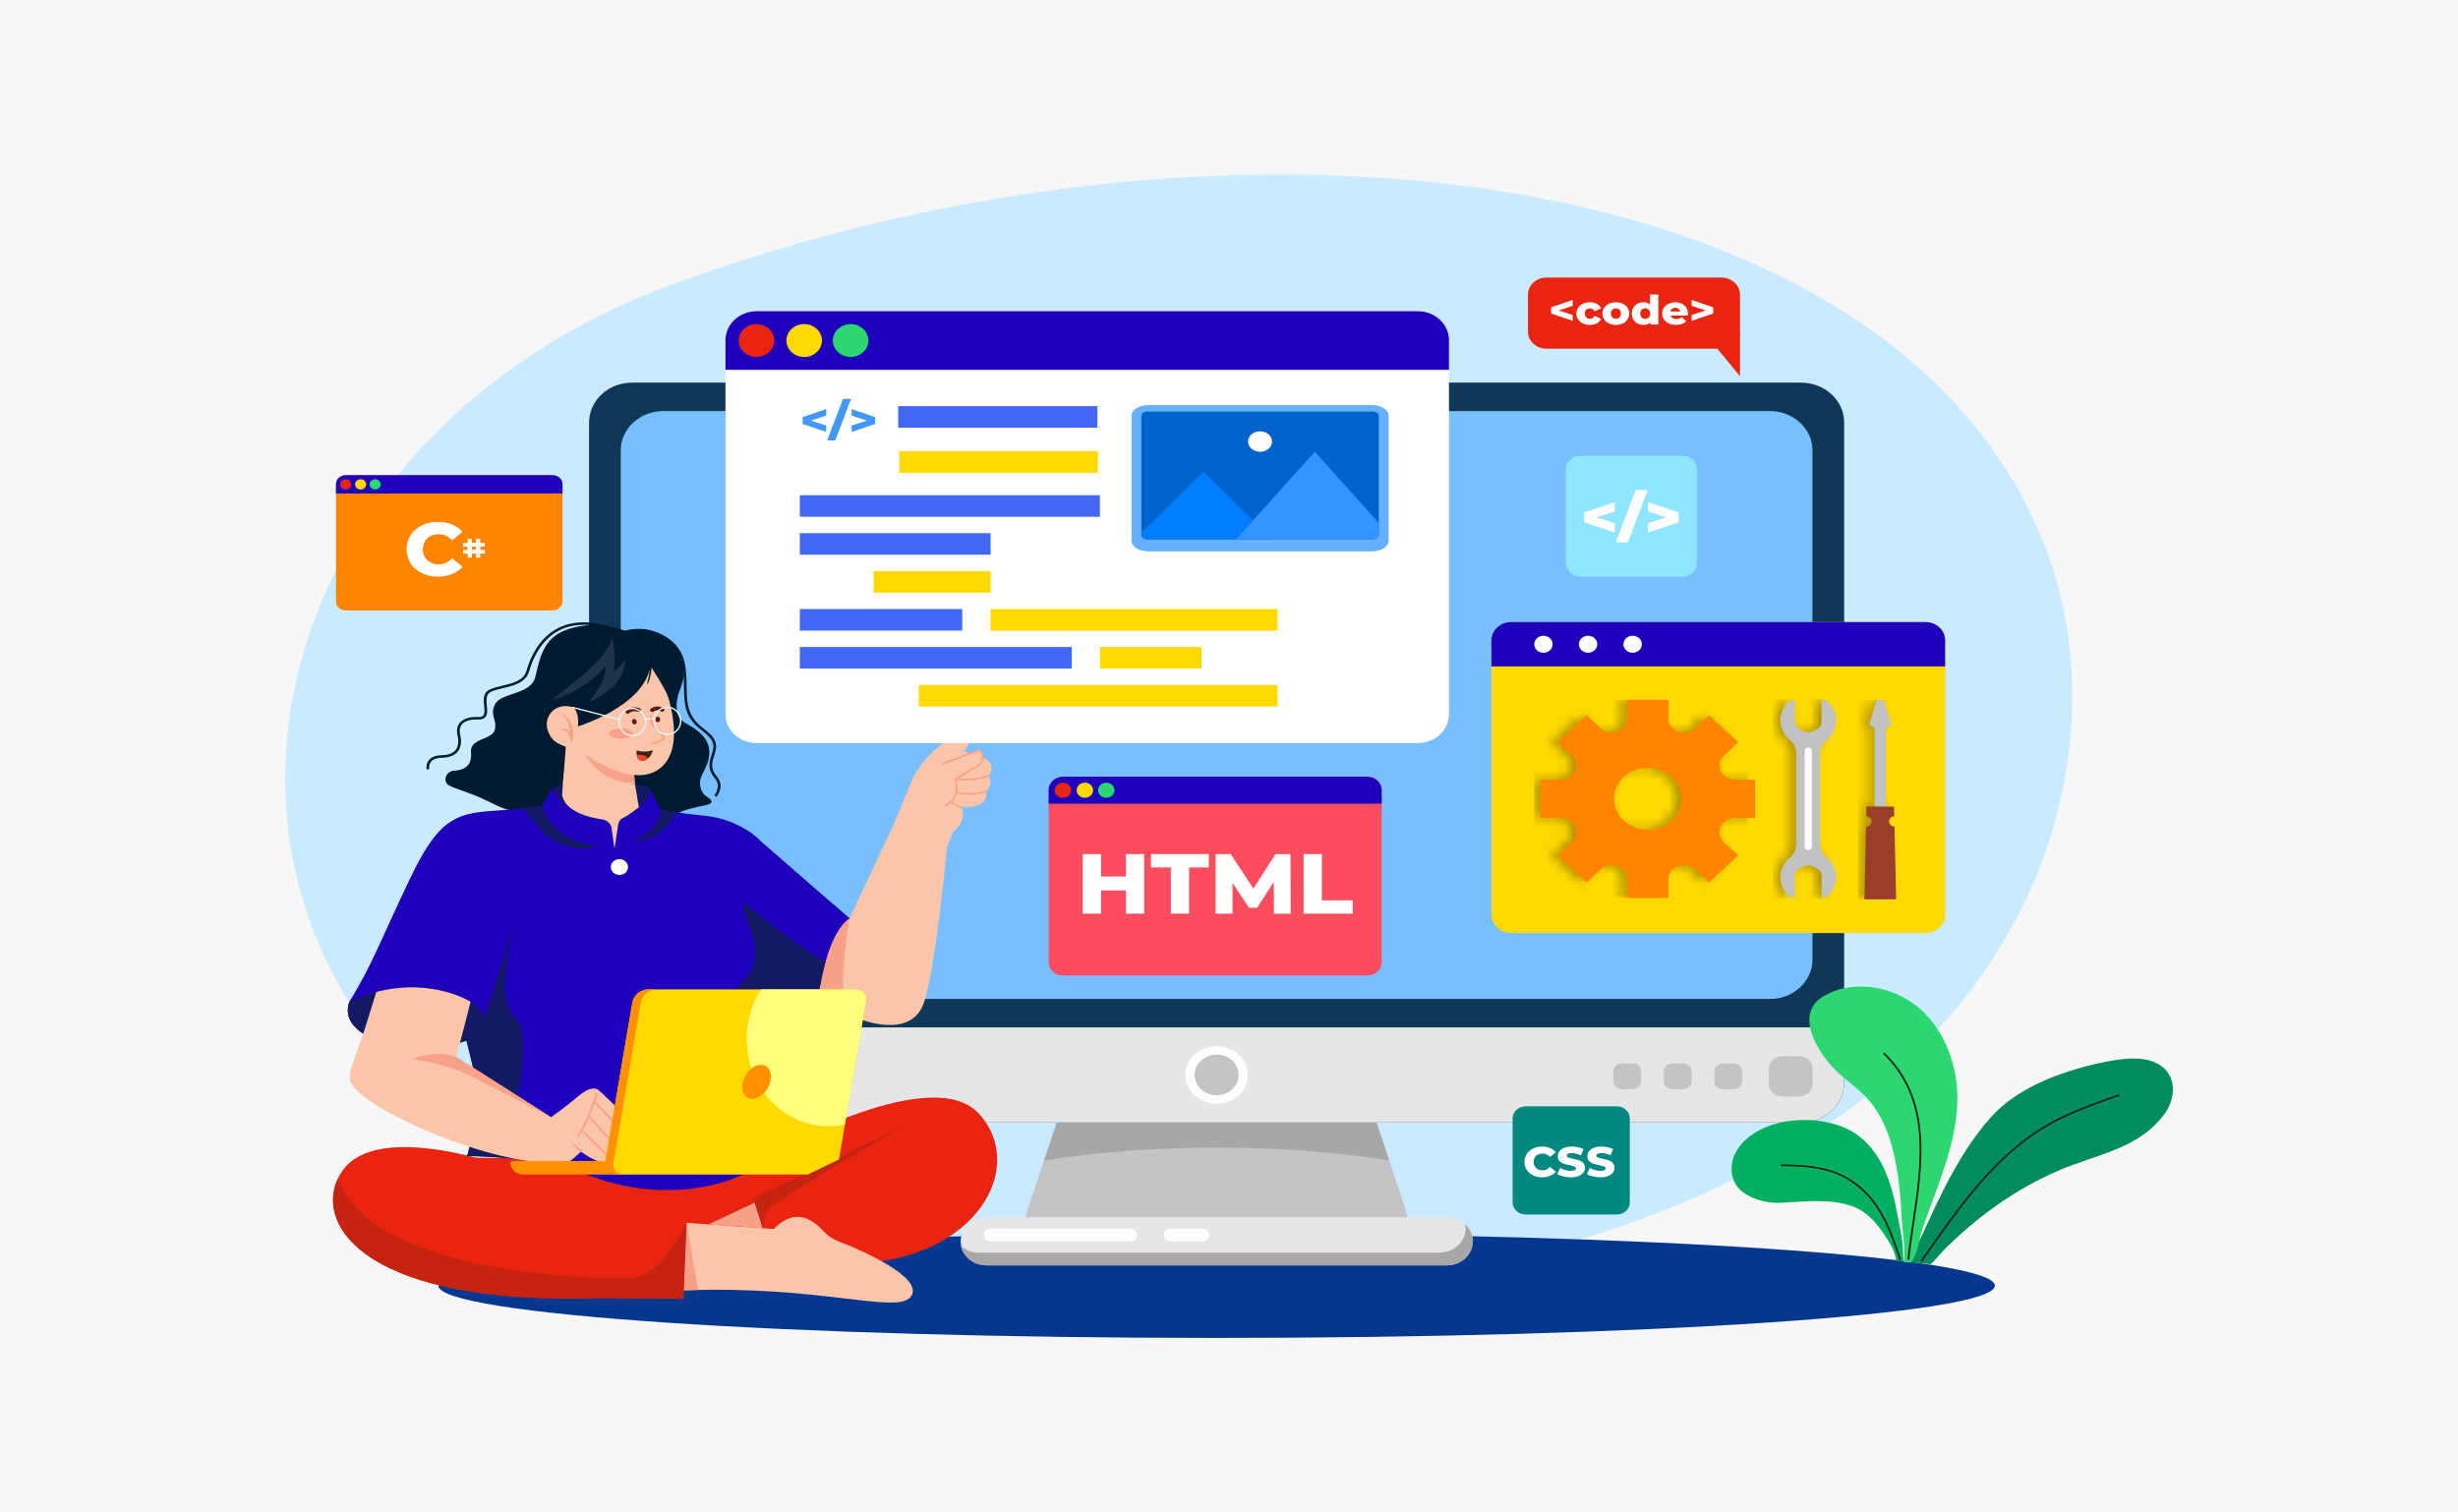 <svg width="260" height="160" viewBox="0 0 260 160" fill="none" xmlns="http://www.w3.org/2000/svg">
<rect width="260" height="160" fill="#F7F7F7"/>
<g clip-path="url(#clip0_46_108378)">
<path d="M70.918 30.159C11.787 51.997 10.612 135.088 110.037 137.559C209.463 140.031 226.778 86.568 216.685 58.78C201.372 16.615 130.049 8.321 70.918 30.159Z" fill="#CAEBFF"/>
<path d="M128.691 141.538C174.155 141.538 211.011 139.061 211.011 136.005C211.011 132.949 174.155 130.472 128.691 130.472C83.226 130.472 46.37 132.949 46.37 136.005C46.37 139.061 83.226 141.538 128.691 141.538Z" fill="#06378E"/>
<path d="M146.945 122.75L141.415 106.318C141.032 104.831 139.446 103.684 137.87 103.684H119.509C117.933 103.684 116.347 104.833 115.964 106.318L110.434 122.75L108.742 127.779C107.72 131.734 109.146 133.771 112.009 133.771H145.37C148.233 133.771 149.659 131.734 148.638 127.779L146.945 122.75Z" fill="#C4C4C4"/>
<path d="M137.871 103.684H119.51C117.933 103.684 116.348 104.833 115.965 106.318L110.435 122.75C116.078 121.878 122.238 121.402 128.69 121.402C135.142 121.402 141.301 121.879 146.946 122.75L141.416 106.318C141.033 104.833 139.447 103.684 137.871 103.684Z" fill="#A7A7A7"/>
<path d="M190.512 40.48H66.868C64.351 40.48 62.31 42.364 62.31 44.689V114.54C62.31 116.865 64.351 118.749 66.868 118.749H190.512C193.03 118.749 195.071 116.865 195.071 114.54V44.689C195.071 42.364 193.03 40.48 190.512 40.48Z" fill="#0F3756"/>
<path d="M187.215 43.486H70.166C67.68 43.486 65.664 45.346 65.664 47.642V101.522C65.664 103.817 67.68 105.678 70.166 105.678H187.215C189.701 105.678 191.717 103.817 191.717 101.522V47.642C191.717 45.346 189.701 43.486 187.215 43.486Z" fill="#78BFFF"/>
<path d="M62.31 114.541C62.313 115.656 62.795 116.724 63.649 117.512C64.503 118.301 65.66 118.745 66.868 118.749H190.512C191.72 118.745 192.877 118.301 193.731 117.512C194.586 116.724 195.067 115.656 195.071 114.541V108.684H62.31V114.541Z" fill="#E6E6E6"/>
<path d="M153.056 128.776H104.333C103.61 128.786 102.919 129.058 102.411 129.534C101.903 130.009 101.618 130.651 101.618 131.319C101.618 131.987 101.903 132.628 102.411 133.104C102.919 133.579 103.61 133.852 104.333 133.861H153.056C153.779 133.852 154.47 133.579 154.978 133.104C155.486 132.628 155.771 131.987 155.771 131.319C155.771 130.651 155.486 130.009 154.978 129.534C154.47 129.058 153.779 128.786 153.056 128.776Z" fill="#E6E6E6"/>
<path d="M155.027 129.973C155.024 130.647 154.733 131.292 154.218 131.769C153.702 132.245 153.002 132.513 152.273 132.515H103.55C102.83 132.515 102.139 132.253 101.626 131.786C101.746 132.368 102.081 132.893 102.575 133.272C103.068 133.651 103.689 133.859 104.331 133.861H153.053C153.6 133.862 154.135 133.712 154.59 133.431C155.044 133.149 155.397 132.749 155.604 132.282C155.81 131.814 155.861 131.3 155.75 130.806C155.638 130.311 155.369 129.859 154.978 129.506C155.01 129.66 155.026 129.816 155.027 129.973Z" fill="#A7A7A7"/>
<path d="M119.556 129.973H104.789C104.596 129.973 104.411 130.044 104.274 130.17C104.137 130.297 104.061 130.468 104.061 130.646C104.061 130.825 104.137 130.996 104.274 131.122C104.411 131.248 104.596 131.319 104.789 131.319H119.556C119.749 131.319 119.934 131.248 120.071 131.122C120.208 130.996 120.284 130.825 120.284 130.646C120.284 130.468 120.208 130.297 120.071 130.17C119.934 130.044 119.749 129.973 119.556 129.973Z" fill="white"/>
<path d="M127.181 129.973H123.848C123.655 129.973 123.469 130.044 123.333 130.17C123.196 130.297 123.119 130.468 123.119 130.646C123.119 130.825 123.196 130.996 123.333 131.122C123.469 131.248 123.655 131.319 123.848 131.319H127.181C127.375 131.319 127.56 131.248 127.697 131.122C127.833 130.996 127.91 130.825 127.91 130.646C127.91 130.468 127.833 130.297 127.697 130.17C127.56 130.044 127.375 129.973 127.181 129.973Z" fill="white"/>
<path d="M190.311 111.724H188.504C187.727 111.724 187.098 112.305 187.098 113.023V114.69C187.098 115.407 187.727 115.989 188.504 115.989H190.311C191.088 115.989 191.718 115.407 191.718 114.69V113.023C191.718 112.305 191.088 111.724 190.311 111.724Z" fill="#C4C4C4"/>
<path d="M183.386 112.496H182.233C181.738 112.496 181.336 112.867 181.336 113.324V114.389C181.336 114.846 181.738 115.217 182.233 115.217H183.386C183.882 115.217 184.284 114.846 184.284 114.389V113.324C184.284 112.867 183.882 112.496 183.386 112.496Z" fill="#C4C4C4"/>
<path d="M178.044 112.496H176.89C176.395 112.496 175.993 112.867 175.993 113.324V114.389C175.993 114.846 176.395 115.217 176.89 115.217H178.044C178.539 115.217 178.941 114.846 178.941 114.389V113.324C178.941 112.867 178.539 112.496 178.044 112.496Z" fill="#C4C4C4"/>
<path d="M172.701 112.496H171.548C171.052 112.496 170.65 112.867 170.65 113.324V114.389C170.65 114.846 171.052 115.217 171.548 115.217H172.701C173.196 115.217 173.598 114.846 173.598 114.389V113.324C173.598 112.867 173.196 112.496 172.701 112.496Z" fill="#C4C4C4"/>
<path d="M128.691 110.675C128.039 110.675 127.403 110.854 126.861 111.188C126.319 111.522 125.897 111.997 125.648 112.553C125.399 113.108 125.334 113.72 125.461 114.309C125.588 114.899 125.902 115.441 126.362 115.866C126.823 116.291 127.41 116.581 128.049 116.698C128.688 116.815 129.35 116.755 129.952 116.525C130.554 116.295 131.068 115.905 131.43 115.405C131.792 114.905 131.985 114.317 131.985 113.716C131.985 113.316 131.9 112.921 131.734 112.552C131.569 112.183 131.326 111.848 131.02 111.566C130.714 111.283 130.351 111.059 129.951 110.907C129.552 110.754 129.123 110.675 128.691 110.675Z" fill="white"/>
<path d="M128.979 115.846C130.256 115.701 131.164 114.628 131.006 113.449C130.849 112.27 129.687 111.433 128.41 111.578C127.133 111.723 126.225 112.796 126.382 113.975C126.54 115.153 127.702 115.991 128.979 115.846Z" fill="#C4C4C4"/>
<path d="M74.09 83.231C73.807 82.009 74.945 81.385 75.026 79.726C75.107 78.067 73.764 77.181 72.491 76.492C71.218 75.803 71.535 73.936 71.868 73.115C72.2 72.296 73.329 69.336 70.64 67.496C67.951 65.655 65.324 67 65.324 67L64.864 69.113C65.411 69.688 66.793 70.401 68.822 70.498C70.852 70.595 70.044 72.237 70.044 72.237C70.044 72.237 64.237 78.281 64.119 78.398C64.001 78.516 65.152 86.187 65.152 86.187C65.152 86.187 69.864 87.258 71.324 86.253C72.784 85.249 75.365 85.325 75.262 84.79C75.158 84.256 74.374 84.452 74.09 83.231Z" fill="#001A30"/>
<path d="M75.537 79.949C75.696 79.467 75.859 78.968 75.639 78.407C75.431 77.876 74.991 77.526 74.525 77.156C73.829 76.604 73.041 75.977 72.767 74.551C72.656 73.974 72.644 73.302 72.632 72.59C72.601 70.758 72.566 68.683 70.683 67.793L70.552 68.03C72.281 68.846 72.313 70.751 72.344 72.594C72.356 73.317 72.368 73.999 72.483 74.598C72.775 76.118 73.605 76.777 74.337 77.358C74.792 77.717 75.186 78.032 75.369 78.498C75.556 78.976 75.413 79.411 75.262 79.872C75.036 80.559 74.78 81.337 75.628 82.347C76.342 83.199 75.587 84.104 75.555 84.142L75.78 84.307C75.79 84.296 76.709 83.202 75.855 82.184C75.099 81.282 75.312 80.633 75.537 79.949Z" fill="#001A30"/>
<path d="M59.9 66.627C57.364 67.557 57.091 69.769 56.618 71.633C56.145 73.497 53.03 73.263 52.389 74.462C51.747 75.661 52.611 76.12 52.337 77.209C52.063 78.297 49.663 78.06 49.821 79.603C49.979 81.145 48.895 81.487 48.023 81.532C47.15 81.578 46.771 82.684 47.51 83.097C48.25 83.511 49.709 83.788 52.036 84.97C54.362 86.151 54.398 85.611 56.722 85.901C59.047 86.19 58.667 87.168 60.287 88.17C61.907 89.172 63.12 88.473 63.12 88.473C64.26 87.294 64.21 85.807 63.722 83.903C63.234 81.999 64.059 82.283 65.123 80.478C66.186 78.672 65.721 78.429 65.436 76.626C65.15 74.822 66.158 74.515 67.165 72.887C68.171 71.259 67.54 70.319 67.54 70.319L68.456 68.156C65.993 65.986 62.435 65.697 59.9 66.627Z" fill="#001A30"/>
<path d="M59.384 66.285C58.312 66.733 57.417 67.516 56.723 68.605C56.272 69.329 55.93 70.106 55.705 70.915C55.391 72.007 54.261 72.273 53.173 72.531C52.65 72.654 52.156 72.771 51.75 72.974C51.084 73.306 51.153 74.034 51.211 74.676C51.251 75.115 51.289 75.53 51.09 75.722C50.988 75.82 50.82 75.863 50.575 75.854C49.697 75.821 49.039 76.018 48.67 76.424C48.359 76.768 48.264 77.244 48.397 77.8C48.487 78.18 48.579 78.889 48.169 79.371C47.887 79.703 47.41 79.878 46.752 79.891C46.115 79.905 45.653 80.075 45.379 80.397C45.005 80.835 45.13 81.385 45.136 81.408L45.417 81.351C45.417 81.347 45.317 80.897 45.607 80.56C45.826 80.303 46.213 80.169 46.758 80.157C47.507 80.142 48.058 79.932 48.395 79.535C48.754 79.115 48.854 78.478 48.678 77.741C48.567 77.267 48.639 76.869 48.891 76.592C49.2 76.252 49.78 76.087 50.563 76.117C50.896 76.129 51.135 76.059 51.297 75.903C51.586 75.624 51.544 75.152 51.498 74.651C51.443 74.063 51.387 73.455 51.887 73.205C52.261 73.018 52.739 72.905 53.244 72.786C54.36 72.522 55.626 72.222 55.983 70.981C56.831 68.029 58.552 66.922 59.502 66.524C61.307 65.769 63.619 66.024 66.373 67.284L66.5 67.046C63.667 65.751 61.271 65.495 59.384 66.285Z" fill="#001A30"/>
<path d="M80.222 122.636L42.089 122.431L44.942 133.713H89.856C103.53 133.456 108.756 123.21 103.442 117.713C98.128 112.216 80.222 122.636 80.222 122.636Z" fill="#E92411"/>
<path d="M36.269 123.786C36.06 124.076 35.88 124.382 35.729 124.702C33.336 129.804 38.925 138.144 63.618 137.317L72.29 137.374L72.633 129.363L72.661 128.725C72.661 128.725 60.321 126.222 55.91 124.328C52.067 122.677 39.827 118.847 36.269 123.786Z" fill="#E92411"/>
<path d="M88.966 131.431C86.817 130.618 87.188 129.738 85.334 128.927C83.481 128.116 81.851 130.01 81.851 130.01L72.633 129.362L72.327 136.505C87.039 135.963 94.963 139.109 96.371 137.147C97.779 135.185 91.115 132.243 88.966 131.431Z" fill="#FBC5A9"/>
<path d="M72.327 136.505L73.849 136.458L72.633 129.362L72.327 136.505Z" fill="#F7A18A"/>
<path d="M74.935 129.524L80.682 129.928L79.828 127.225L74.935 129.524Z" fill="#F7A18A"/>
<path d="M80.682 129.928C80.682 129.928 80.946 128.762 81.151 128.052C81.356 127.343 95.401 119.202 95.401 119.202L79.683 126.764L80.682 129.928Z" fill="#C62310"/>
<path d="M67.985 70.074C66.596 74.082 63.574 75.624 61.93 76.183C61.922 76.163 61.917 76.142 61.909 76.123C61.487 75.036 60.265 74.44 59.181 74.789C58.096 75.138 57.56 76.306 57.982 77.393C58.371 78.385 58.885 78.624 59.848 79.005L59.382 84.999L67.42 85.991L67.04 81.551C70.834 82.32 70.849 79.885 70.784 75.781C70.719 71.677 67.985 70.074 67.985 70.074Z" fill="#FBC5A9"/>
<path d="M61.91 79.914C61.91 79.914 63.923 83.196 67.138 82.744L67.043 81.553C67.043 81.553 64.392 79.867 61.91 79.914Z" fill="#F7A18A"/>
<path d="M59.278 75.403C59.274 75.403 59.27 75.403 59.267 75.405C59.263 75.406 59.26 75.409 59.259 75.412C59.257 75.415 59.256 75.419 59.257 75.422C59.258 75.426 59.26 75.429 59.263 75.431C60.019 75.947 60.258 76.769 60.356 77.585C60.189 77.239 59.889 77 59.391 77.175C59.365 77.184 59.377 77.22 59.402 77.222C59.768 77.237 60.002 77.352 60.164 77.662C60.275 77.88 60.325 78.134 60.386 78.37C60.405 78.448 60.553 78.444 60.547 78.358V78.338C60.848 77.358 60.406 75.781 59.278 75.403Z" fill="#F7A18A"/>
<path d="M88.175 95.688L83.357 106.798L86.224 108.314C86.224 108.314 88.744 108.52 90.078 105.304C91.412 102.089 89.856 97.15 89.856 97.15L88.175 95.688Z" fill="#332A97"/>
<path d="M89.856 97.152C87.819 98.512 86.882 103.063 86.484 105.917L90.818 107.754C90.818 107.754 96.302 110.073 97.711 106.132C98.888 102.839 100.055 91.08 100.405 87.306C99.212 86.769 97.04 85.803 95.517 85.082L89.856 97.152Z" fill="#FBC5A9"/>
<path d="M86.484 105.917L89.284 107.104C88.819 102.95 89.856 97.152 89.856 97.152C87.819 98.513 86.882 103.063 86.484 105.917Z" fill="#F7A18A"/>
<path d="M73.994 86.243C73.994 86.243 72.844 86.118 71.537 85.935C71.014 85.861 70.465 85.777 69.955 85.687L68.733 83.414C68.733 83.414 68.029 82.785 63.677 82.785C59.325 82.785 58.355 83.385 58.355 83.385L57.319 85.317C56.714 85.381 56.025 85.45 55.304 85.518C54.233 85.621 53.092 85.718 52.056 85.787C47.98 86.057 46.274 86.903 43.384 92.924C40.493 98.945 39.339 102.135 37.047 105.812C37.047 105.812 35.454 108.484 40.158 110.176L49.033 108.932C49.033 108.932 49.156 109.368 49.333 110.036C49.793 111.773 50.624 115.075 50.641 116.359C50.663 117.922 49.407 122.307 49.407 122.307C49.407 122.307 51.124 122.279 53.599 122.521C56.17 122.772 59.56 123.316 62.694 124.488C68.846 126.788 77.219 126.547 82.481 121.675L79.581 104.804L86.221 108.316C86.221 108.316 86.332 106.652 86.69 104.586C86.851 103.663 87.062 102.659 87.337 101.688C87.888 99.744 88.691 97.929 89.853 97.154L80.539 89.045C80.539 89.045 78.368 86.53 73.994 86.243Z" fill="#1F00BD"/>
<path d="M54.379 97.824L51.333 107.459C50.913 108.577 49.411 108.871 49.034 108.932C49.496 110.667 50.626 115.077 50.643 116.359C50.665 117.923 49.409 122.308 49.409 122.308C49.409 122.308 51.126 122.279 53.601 122.521C54.196 118.5 56.597 109.429 54.441 107.61C52.177 105.696 54.347 97.989 54.379 97.824Z" fill="#121A63"/>
<path d="M49.778 105.981C49.778 105.981 45.754 103.406 39.806 104.939C38.835 105.191 37.891 105.525 36.986 105.936C36.786 106.386 36.283 107.98 38.431 109.352C38.972 109.687 39.553 109.962 40.164 110.172L45.07 110.914C45.07 110.914 55.217 110.29 49.778 105.981Z" fill="#121A63"/>
<path d="M63.678 82.782C59.324 82.782 58.356 83.384 58.356 83.384C58.356 83.384 59.731 86.032 63.023 86.569H65.842C65.842 86.569 69.212 84.742 68.736 83.412C68.736 83.412 68.033 82.782 63.678 82.782Z" fill="#121A63"/>
<path d="M59.623 81.878L59.461 84.058C59.703 85.93 62.592 86.528 63.67 86.682C64.187 86.756 64.614 87.116 64.689 87.59C64.689 87.593 64.689 87.596 64.689 87.6L65.001 89.785L65.362 87.429C65.383 87.093 65.473 86.748 65.84 86.565C66.591 86.192 67.575 85.4 67.575 85.4L67.165 82.956C67.165 82.956 62.736 82.371 59.623 81.878Z" fill="#FBC5A9"/>
<path d="M66.807 89.067C66.807 89.067 69.85 89.179 71.538 85.933C71.014 85.858 70.465 85.774 69.955 85.685C69.584 88.12 66.807 89.067 66.807 89.067Z" fill="#121A63"/>
<path d="M57.319 85.316C56.715 85.38 56.025 85.449 55.304 85.517C55.735 85.931 56.124 86.382 56.464 86.863C59.431 90.989 63.322 89.507 63.322 89.507C58.133 88.966 57.319 85.316 57.319 85.316Z" fill="#121A63"/>
<path d="M63.392 115.395C63.392 115.395 62.81 114.565 61.154 115.979C59.904 117.047 58.292 118.192 58.292 118.192L48.264 111.81C48.264 111.81 45.254 108.007 38.695 108.795C38.695 108.795 37.565 111.667 37 113.895C36.435 116.124 48.047 121.83 56.346 122.898C56.346 122.898 59.316 123.698 60.598 122.604L61.47 121.82C61.47 121.82 62.741 122.92 64.405 123.157C65.147 123.272 65.909 123.136 66.551 122.775C66.707 122.688 66.839 122.57 66.939 122.429C67.039 122.289 67.104 122.13 67.129 121.964C67.233 121.286 67.319 119.994 66.72 118.986C65.869 117.551 63.392 115.395 63.392 115.395Z" fill="#FBC5A9"/>
<path d="M60.819 121.046C60.81 121.036 60.799 121.027 60.786 121.02C60.773 121.014 60.759 121.01 60.744 121.009C60.73 121.008 60.715 121.01 60.701 121.015C60.687 121.019 60.675 121.026 60.664 121.036C60.653 121.045 60.645 121.056 60.639 121.069C60.633 121.081 60.631 121.095 60.631 121.108C60.631 121.122 60.634 121.135 60.641 121.147C60.647 121.16 60.656 121.171 60.667 121.18L61.394 121.887C61.404 121.896 61.416 121.904 61.429 121.909C61.442 121.914 61.456 121.917 61.471 121.917C61.491 121.917 61.511 121.911 61.529 121.901C61.546 121.89 61.559 121.876 61.568 121.858C61.576 121.84 61.578 121.821 61.575 121.802C61.571 121.784 61.561 121.766 61.547 121.752L60.819 121.046Z" fill="#F7A18A"/>
<path d="M61.88 119.77C61.86 119.753 61.834 119.743 61.807 119.743C61.78 119.743 61.754 119.752 61.734 119.769C61.714 119.786 61.702 119.809 61.7 119.834C61.699 119.859 61.707 119.884 61.725 119.903L65.101 123.251C65.111 123.261 65.123 123.269 65.136 123.275C65.149 123.28 65.163 123.283 65.178 123.283C65.198 123.283 65.219 123.277 65.236 123.267C65.253 123.256 65.266 123.241 65.275 123.224C65.283 123.207 65.285 123.187 65.282 123.169C65.279 123.15 65.27 123.133 65.256 123.119L61.88 119.77Z" fill="#F7A18A"/>
<path d="M62.333 118C62.315 117.98 62.289 117.968 62.261 117.966C62.233 117.963 62.206 117.972 62.184 117.988C62.163 118.005 62.149 118.029 62.147 118.055C62.145 118.08 62.153 118.106 62.171 118.126L66.471 122.838C66.481 122.849 66.493 122.857 66.507 122.863C66.521 122.869 66.537 122.872 66.552 122.872C66.577 122.873 66.601 122.865 66.62 122.85C66.63 122.842 66.639 122.832 66.646 122.82C66.652 122.809 66.656 122.796 66.657 122.784C66.658 122.771 66.657 122.758 66.653 122.746C66.648 122.733 66.641 122.722 66.632 122.712L62.333 118Z" fill="#F7A18A"/>
<path d="M62.947 116.475C62.938 116.466 62.927 116.458 62.914 116.452C62.902 116.446 62.889 116.443 62.875 116.442C62.861 116.441 62.847 116.443 62.834 116.447C62.821 116.451 62.809 116.457 62.798 116.466C62.788 116.474 62.779 116.485 62.773 116.496C62.767 116.508 62.763 116.52 62.762 116.533C62.761 116.546 62.763 116.558 62.767 116.571C62.772 116.583 62.779 116.594 62.788 116.604L67.121 121.183C67.14 121.201 67.166 121.211 67.193 121.212C67.22 121.213 67.246 121.204 67.266 121.188C67.287 121.171 67.299 121.149 67.302 121.124C67.305 121.099 67.297 121.074 67.281 121.054L62.947 116.475Z" fill="#F7A18A"/>
<path d="M63.155 115.652C63.128 115.644 63.099 115.647 63.074 115.659C63.05 115.672 63.031 115.693 63.023 115.717C63.014 115.747 62.052 118.703 61.051 120.159C61.043 120.17 61.038 120.182 61.036 120.194C61.033 120.207 61.034 120.22 61.037 120.232C61.04 120.245 61.045 120.257 61.053 120.267C61.061 120.278 61.071 120.286 61.083 120.293C61.095 120.3 61.108 120.305 61.121 120.307C61.135 120.309 61.149 120.309 61.163 120.306C61.176 120.304 61.189 120.298 61.201 120.291C61.212 120.284 61.222 120.274 61.229 120.264C62.246 118.785 63.216 115.802 63.226 115.773C63.23 115.761 63.231 115.748 63.23 115.735C63.228 115.723 63.224 115.71 63.218 115.699C63.211 115.688 63.202 115.678 63.191 115.669C63.181 115.661 63.168 115.655 63.155 115.652Z" fill="#F7A18A"/>
<path d="M65.51 90.883C65.331 90.884 65.156 90.935 65.008 91.028C64.86 91.121 64.745 91.253 64.678 91.406C64.611 91.559 64.594 91.728 64.63 91.89C64.666 92.052 64.753 92.201 64.881 92.317C65.008 92.433 65.17 92.512 65.346 92.544C65.522 92.576 65.704 92.558 65.869 92.495C66.035 92.431 66.176 92.324 66.275 92.186C66.375 92.048 66.428 91.886 66.428 91.721C66.427 91.498 66.329 91.284 66.157 91.126C65.985 90.969 65.752 90.882 65.51 90.883Z" fill="white"/>
<path d="M61.34 76.35L60.487 78.82C60.487 78.82 66.098 83.412 69.361 81.574C74.226 78.831 68.379 68.002 68.379 68.002C55.944 67.538 61.049 75.912 61.34 76.35Z" fill="#FBC5A9"/>
<path d="M68.725 68.839C68.704 68.76 68.676 68.682 68.642 68.607C68.571 68.348 68.483 68.093 68.379 67.845C57.956 66.876 59.753 74.275 60.566 74.794C61.341 75.288 61.13 76.845 61.13 76.845C61.13 76.845 67.834 74.807 68.722 70.779C68.709 70.97 68.69 71.16 68.66 71.349C68.635 71.511 68.602 71.672 68.566 71.832C68.53 71.993 68.476 72.148 68.446 72.308C68.439 72.349 68.502 72.359 68.519 72.326C68.679 72.036 68.761 71.686 68.826 71.369C68.894 71.031 68.929 70.687 68.928 70.343C68.93 70.007 68.902 69.672 68.844 69.341C68.813 69.173 68.772 69.005 68.725 68.839Z" fill="#001A30"/>
<path d="M68.482 68.24C68.03 68.24 68.926 70.643 68.926 70.643C68.926 70.643 70.366 72.826 70.704 73.79C71.032 74.73 71.169 71.916 70.476 70.505C69.784 69.094 68.935 68.24 68.482 68.24Z" fill="#001A30"/>
<path d="M69.485 76.933C69.381 76.845 69.282 76.751 69.189 76.652C68.938 76.356 68.933 75.85 68.933 75.845C68.933 75.818 68.921 75.792 68.901 75.773C68.88 75.754 68.852 75.743 68.822 75.743C68.793 75.743 68.764 75.754 68.743 75.773C68.723 75.792 68.711 75.818 68.711 75.845C68.711 75.868 68.715 76.425 69.013 76.776C69.112 76.883 69.217 76.984 69.329 77.079C69.648 77.364 70.13 77.796 70.089 78.047C70.085 78.07 70.074 78.141 69.939 78.204C69.302 78.503 68.942 78.563 68.939 78.563C68.914 78.57 68.892 78.584 68.878 78.604C68.863 78.623 68.856 78.647 68.859 78.67C68.861 78.694 68.872 78.716 68.89 78.733C68.908 78.75 68.931 78.761 68.957 78.764H68.976C68.992 78.761 69.365 78.699 70.038 78.384C70.194 78.31 70.284 78.207 70.306 78.076C70.367 77.722 69.878 77.285 69.485 76.933Z" fill="#F7A18A"/>
<path d="M67.042 76.059C66.907 76.082 66.824 76.229 66.855 76.389C66.887 76.548 67.022 76.659 67.157 76.637C67.292 76.614 67.375 76.467 67.344 76.308C67.312 76.148 67.177 76.037 67.042 76.059Z" fill="#5B1E13"/>
<path d="M69.567 75.81C69.43 75.814 69.324 75.949 69.329 76.111C69.335 76.273 69.451 76.401 69.588 76.397C69.725 76.393 69.831 76.258 69.825 76.096C69.82 75.934 69.704 75.806 69.567 75.81Z" fill="#5B1E13"/>
<path d="M67.651 74.92C66.879 74.624 66.262 75.131 66.239 75.153C66.207 75.181 66.184 75.217 66.174 75.257C66.164 75.296 66.167 75.338 66.183 75.376C66.199 75.414 66.227 75.447 66.264 75.47C66.3 75.493 66.343 75.505 66.388 75.505C66.442 75.505 66.494 75.486 66.534 75.453C66.552 75.439 66.973 75.099 67.483 75.294C67.51 75.307 67.539 75.314 67.569 75.315C67.599 75.316 67.629 75.312 67.657 75.302C67.685 75.292 67.711 75.277 67.732 75.258C67.754 75.239 67.771 75.215 67.782 75.19C67.794 75.164 67.799 75.136 67.799 75.109C67.798 75.081 67.791 75.054 67.779 75.028C67.766 75.003 67.749 74.981 67.726 74.962C67.704 74.944 67.678 74.929 67.649 74.921L67.651 74.92Z" fill="#5B1E13"/>
<path d="M70.213 74.952C69.653 74.55 69.071 74.786 68.842 74.968C68.808 74.995 68.783 75.03 68.772 75.07C68.76 75.111 68.763 75.153 68.778 75.192C68.794 75.231 68.822 75.264 68.859 75.288C68.896 75.311 68.94 75.324 68.984 75.323C69.037 75.323 69.088 75.305 69.127 75.272C69.143 75.26 69.522 74.967 69.944 75.272C69.99 75.296 70.044 75.303 70.096 75.294C70.148 75.284 70.194 75.257 70.227 75.219C70.259 75.18 70.276 75.132 70.273 75.083C70.271 75.034 70.25 74.988 70.213 74.952Z" fill="#5B1E13"/>
<path d="M65.686 77.055C64.978 77.055 64.404 77.303 64.408 77.603C64.412 77.904 64.984 78.146 65.692 78.144C66.4 78.142 66.974 77.897 66.97 77.596C66.966 77.295 66.394 77.053 65.686 77.055Z" fill="#F7A18A"/>
<path d="M64.899 71.031C65.214 69.441 64.732 67.248 64.732 67.248C64.816 69.568 58.177 74.131 58.177 74.131C62.356 72.904 64.037 70.439 64.037 70.439C64.29 71.992 62.293 74.248 62.293 74.248C66.473 72.58 66.147 69.614 66.147 69.614C66.131 70.225 64.899 71.031 64.899 71.031Z" fill="#1E3549"/>
<path d="M79.811 99.777C80.172 101.731 79.153 103.192 79.153 103.192L77.78 104.653L86.692 104.584C86.853 103.661 87.064 102.657 87.339 101.686C85.117 100.818 78.675 95.489 78.675 95.489C78.572 97.299 79.45 97.824 79.811 99.777Z" fill="#121A63"/>
<path d="M104.033 80.186L101.977 79.483L103.929 76.327C104.661 75.182 103.466 74.861 103.466 74.861C103.466 74.861 101.063 77.55 99.091 79.159C97.476 80.477 96.579 82.222 96.579 82.222L94.478 87.358L100.174 89.676L100.789 88.014C102.511 86.618 101.641 85.386 101.641 85.386C101.641 85.386 103.149 85.5 103.845 84.976C104.043 84.831 104.19 84.635 104.268 84.412C104.345 84.19 104.349 83.952 104.279 83.727C105.228 82.952 104.54 82.035 104.54 82.035C104.573 82.004 104.604 81.973 104.632 81.942C105.173 81.346 104.836 80.424 104.033 80.186Z" fill="#FBC5A9"/>
<path d="M98.9 81.077L100.034 85.207C101.802 84.211 101.038 82.489 101.038 82.489C101.777 81.98 102.546 81.507 103.341 81.074C104.504 80.455 103.654 79.337 103.654 79.337L98.9 81.077Z" fill="#FBC5A9"/>
<path d="M103.619 79.256L99.706 80.687C99.694 80.69 99.683 80.696 99.673 80.704C99.663 80.712 99.655 80.722 99.65 80.733C99.644 80.744 99.641 80.756 99.641 80.768C99.64 80.78 99.643 80.792 99.647 80.803C99.652 80.814 99.659 80.824 99.669 80.833C99.678 80.841 99.689 80.848 99.701 80.853C99.713 80.857 99.726 80.859 99.739 80.859C99.752 80.858 99.765 80.855 99.777 80.85L103.615 79.446C103.709 79.592 103.929 79.99 103.837 80.379C103.777 80.63 103.595 80.838 103.295 80.995C102.497 81.43 101.725 81.905 100.982 82.416C100.965 82.428 100.953 82.444 100.948 82.463C100.942 82.481 100.944 82.501 100.951 82.519C100.981 82.587 101.662 84.184 99.986 85.128C99.969 85.138 99.955 85.153 99.948 85.171C99.94 85.189 99.939 85.209 99.945 85.227C99.951 85.246 99.963 85.262 99.979 85.273C99.996 85.285 100.016 85.291 100.036 85.291C100.054 85.291 100.071 85.287 100.086 85.278C101.705 84.366 101.271 82.849 101.153 82.517C101.873 82.025 102.619 81.567 103.391 81.147C103.739 80.961 103.951 80.714 104.024 80.413C104.159 79.849 103.751 79.306 103.734 79.285C103.721 79.268 103.703 79.257 103.682 79.251C103.661 79.246 103.638 79.248 103.619 79.256Z" fill="#F7A18A"/>
<path d="M104.483 81.964C103.722 82.462 101.066 82.402 101.039 82.402C101.015 82.403 100.992 82.413 100.976 82.429C100.959 82.445 100.95 82.466 100.949 82.488C100.949 82.511 100.958 82.532 100.974 82.549C100.99 82.565 101.012 82.576 101.036 82.578C101.058 82.578 101.176 82.581 101.358 82.581C102.108 82.581 103.942 82.535 104.596 82.108C104.606 82.101 104.615 82.093 104.622 82.083C104.628 82.073 104.633 82.062 104.635 82.05C104.637 82.039 104.637 82.027 104.634 82.016C104.631 82.005 104.626 81.994 104.618 81.985C104.611 81.975 104.602 81.967 104.591 81.961C104.581 81.955 104.569 81.951 104.556 81.949C104.544 81.947 104.531 81.947 104.519 81.95C104.507 81.953 104.495 81.957 104.485 81.964H104.483Z" fill="#F7A18A"/>
<path d="M104.242 83.646C102.868 84.163 101.19 83.749 101.173 83.744C101.16 83.74 101.147 83.739 101.134 83.739C101.121 83.74 101.108 83.744 101.097 83.749C101.085 83.755 101.075 83.763 101.067 83.772C101.059 83.781 101.053 83.792 101.049 83.804C101.046 83.816 101.045 83.828 101.047 83.84C101.049 83.852 101.053 83.863 101.06 83.873C101.067 83.884 101.076 83.893 101.087 83.9C101.097 83.906 101.109 83.911 101.122 83.914C101.616 84.028 102.124 84.085 102.633 84.085C103.158 84.085 103.755 84.019 104.314 83.809C104.337 83.799 104.354 83.782 104.363 83.761C104.372 83.74 104.371 83.717 104.362 83.696C104.353 83.675 104.335 83.658 104.313 83.649C104.291 83.64 104.265 83.639 104.242 83.646Z" fill="#F7A18A"/>
<path d="M101.673 85.303C101.332 85.186 100.784 84.92 100.764 84.709C100.761 84.687 100.748 84.667 100.729 84.653C100.71 84.639 100.686 84.633 100.662 84.635C100.638 84.636 100.615 84.647 100.599 84.663C100.583 84.68 100.574 84.702 100.574 84.724C100.61 85.114 101.504 85.433 101.606 85.469C101.617 85.472 101.628 85.474 101.64 85.474C101.662 85.474 101.684 85.467 101.701 85.454C101.718 85.44 101.73 85.422 101.734 85.402C101.738 85.381 101.734 85.361 101.723 85.343C101.712 85.325 101.694 85.311 101.673 85.303Z" fill="#F7A18A"/>
<path d="M67.338 79.392C67.324 79.56 67.331 79.729 67.36 79.895C67.415 80.207 67.578 80.535 68.013 80.478C68.212 80.451 68.396 80.367 68.541 80.238C68.93 79.909 69.077 79.362 69.077 79.362C68.516 79.543 67.906 79.554 67.338 79.392Z" fill="#3E2312"/>
<path d="M67.359 79.897C67.415 80.209 67.577 80.537 68.013 80.481C68.211 80.453 68.396 80.369 68.54 80.24C68.333 79.874 67.798 79.772 67.359 79.897Z" fill="#EF4623"/>
<path d="M63.993 123.08L64.038 122.817H54.222C54.163 122.817 54.107 122.839 54.065 122.877C54.023 122.916 54 122.968 54 123.023C54.001 123.185 54.037 123.346 54.105 123.496C54.173 123.646 54.273 123.781 54.398 123.896C54.523 124.01 54.672 124.1 54.835 124.162C54.998 124.223 55.172 124.254 55.348 124.253H65.092C64.932 124.254 64.774 124.224 64.629 124.163C64.483 124.102 64.354 124.013 64.249 123.901C64.144 123.79 64.067 123.659 64.023 123.517C63.979 123.375 63.969 123.226 63.993 123.08Z" fill="#FF9000"/>
<path d="M90.511 104.667H68.653C68.231 104.665 67.821 104.803 67.499 105.054C67.177 105.306 66.963 105.656 66.895 106.041L63.993 123.083C63.969 123.228 63.98 123.377 64.024 123.518C64.069 123.66 64.146 123.791 64.25 123.902C64.355 124.013 64.484 124.102 64.629 124.163C64.774 124.224 64.932 124.255 65.092 124.254H85.447L88.746 122.655L89.376 118.954L91.611 105.835C91.635 105.69 91.623 105.541 91.579 105.4C91.534 105.259 91.457 105.128 91.352 105.017C91.248 104.906 91.118 104.817 90.973 104.757C90.828 104.696 90.67 104.666 90.511 104.667Z" fill="#FFD900"/>
<path d="M90.511 104.667H80.491C79.539 106.154 78.981 107.955 78.981 109.894C78.981 115.004 82.848 119.146 87.618 119.146C88.21 119.146 88.8 119.082 89.376 118.954L91.611 105.835C91.635 105.69 91.624 105.541 91.579 105.4C91.534 105.259 91.457 105.128 91.353 105.017C91.248 104.906 91.119 104.817 90.974 104.757C90.828 104.696 90.671 104.666 90.511 104.667Z" fill="#FFFF7B"/>
<path d="M66.895 106.038L63.993 123.08C63.969 123.226 63.98 123.375 64.024 123.516C64.069 123.657 64.146 123.788 64.25 123.899C64.355 124.011 64.484 124.1 64.629 124.16C64.774 124.221 64.932 124.252 65.092 124.251H65.981C65.821 124.252 65.663 124.221 65.518 124.16C65.373 124.1 65.243 124.011 65.139 123.899C65.034 123.788 64.957 123.657 64.913 123.516C64.869 123.375 64.858 123.226 64.882 123.08L67.784 106.038C67.852 105.654 68.066 105.304 68.388 105.052C68.71 104.8 69.119 104.662 69.542 104.664H68.653C68.231 104.662 67.821 104.8 67.499 105.052C67.177 105.304 66.963 105.654 66.895 106.038Z" fill="#FF9000"/>
<path d="M80.493 112.647C79.694 112.647 78.839 113.451 78.584 114.442C78.328 115.433 78.767 116.237 79.566 116.237C80.365 116.237 81.22 115.433 81.476 114.442C81.731 113.451 81.291 112.647 80.493 112.647Z" fill="#FF9000"/>
<path d="M66.648 135.236C64.347 135.28 39.684 135.229 35.744 124.741C35.739 124.727 35.734 124.714 35.729 124.702C33.336 129.804 38.925 138.144 63.618 137.317L72.29 137.374L72.633 129.363C72.633 129.363 69.895 135.174 66.648 135.236Z" fill="#C62310"/>
<path d="M39.805 104.939L38.428 109.352L36.977 113.497L47.489 114.859L49.778 105.981C49.778 105.981 45.753 103.406 39.805 104.939Z" fill="#FBC5A9"/>
<path d="M43.615 112.044C43.615 112.044 47.1 112.449 49.889 113.885C52.184 115.064 58.292 118.192 58.292 118.192L48.264 111.81C48.264 111.81 46.437 110.995 43.615 112.044Z" fill="#F7A18A"/>
<path d="M66.822 74.879C66.623 74.888 66.428 74.935 66.251 75.018C66.074 75.102 65.918 75.219 65.793 75.362C65.525 75.666 65.388 76.051 65.409 76.442C65.444 77.255 66.107 77.897 66.898 77.897H66.953C67.152 77.888 67.347 77.841 67.524 77.758C67.701 77.674 67.857 77.557 67.982 77.414C68.249 77.111 68.386 76.727 68.365 76.337C68.328 75.501 67.636 74.849 66.822 74.879ZM67.865 77.325C67.754 77.453 67.614 77.558 67.456 77.632C67.297 77.707 67.124 77.75 66.946 77.758H66.898C66.187 77.758 65.591 77.174 65.559 76.435C65.539 76.078 65.664 75.727 65.908 75.449C66.019 75.321 66.159 75.216 66.317 75.141C66.476 75.067 66.65 75.024 66.827 75.016H66.876C67.587 75.016 68.182 75.6 68.214 76.338C68.234 76.696 68.109 77.047 67.865 77.325Z" fill="#EEF6F9"/>
<path d="M70.535 74.742C69.72 74.772 69.087 75.473 69.123 76.305C69.158 77.118 69.82 77.76 70.611 77.76C70.629 77.76 70.647 77.76 70.666 77.76C70.865 77.751 71.06 77.704 71.237 77.621C71.414 77.537 71.57 77.42 71.695 77.277C71.963 76.973 72.1 76.589 72.079 76.197C72.041 75.365 71.349 74.712 70.535 74.742ZM71.578 77.188C71.467 77.316 71.328 77.421 71.169 77.496C71.011 77.57 70.837 77.613 70.659 77.621C69.925 77.648 69.305 77.057 69.27 76.299C69.236 75.542 69.807 74.908 70.539 74.88H70.587C71.298 74.88 71.894 75.464 71.926 76.203C71.945 76.559 71.822 76.91 71.578 77.188Z" fill="#EEF6F9"/>
<path d="M68.195 76.11C68.18 76.118 68.169 76.129 68.162 76.144C68.156 76.158 68.154 76.174 68.159 76.189C68.163 76.203 68.172 76.216 68.186 76.226C68.199 76.235 68.215 76.24 68.232 76.24C68.245 76.24 68.258 76.237 68.269 76.231C68.275 76.228 68.888 75.915 69.142 76.186C69.156 76.196 69.173 76.202 69.191 76.202C69.209 76.202 69.227 76.195 69.24 76.184C69.254 76.174 69.262 76.158 69.265 76.142C69.267 76.126 69.263 76.109 69.253 76.095C68.921 75.739 68.222 76.095 68.195 76.11Z" fill="#EEF6F9"/>
<path d="M65.525 76.051L60.629 74.776C60.609 74.771 60.589 74.773 60.572 74.782C60.554 74.791 60.541 74.806 60.536 74.824C60.531 74.842 60.533 74.861 60.543 74.877C60.553 74.893 60.569 74.904 60.588 74.909L65.485 76.185C65.491 76.186 65.498 76.186 65.505 76.185C65.523 76.185 65.541 76.179 65.554 76.168C65.568 76.157 65.577 76.141 65.579 76.125C65.582 76.108 65.578 76.091 65.568 76.078C65.558 76.064 65.543 76.053 65.525 76.049V76.051Z" fill="#EEF6F9"/>
<path d="M229.075 113.183C227.746 111.736 225.319 111.85 223.303 112.219C218.793 113.044 213.589 114.822 210.597 118.181C207.306 121.873 205.229 126.468 203.238 130.836C202.963 131.439 202.2 132.65 202.122 133.554C202.822 133.595 203.525 133.648 204.217 133.752C204.721 133.258 205.19 132.675 205.485 132.374C208.936 128.883 213.022 125.88 217.67 123.862C221.792 122.072 226.294 121.565 229.01 117.759C229.853 116.58 230.144 114.956 229.47 113.731C229.363 113.535 229.23 113.351 229.075 113.183Z" fill="#008C5D"/>
<path d="M201.218 131.345C201.086 130.354 200.872 129.375 200.685 128.393C200.386 126.823 200.018 125.253 199.356 123.774C198.683 122.268 197.673 120.851 196.237 119.901C192.793 117.622 186.005 118.011 183.737 121.665C182.989 122.87 182.913 124.491 183.824 125.596C184.261 126.127 184.886 126.505 185.55 126.769C186.453 127.127 187.433 127.288 188.415 127.24C190.8 127.121 193.581 126.758 195.919 127.602C196.155 127.687 196.383 127.789 196.601 127.907C197.781 128.541 198.633 129.578 199.332 130.637C199.903 131.501 200.457 132.37 200.584 133.364L201.361 133.447C201.361 133.436 201.361 133.426 201.361 133.415C201.356 133.182 201.312 132.954 201.306 132.698C201.295 132.246 201.278 131.799 201.218 131.345Z" fill="#00AF60"/>
<path d="M202.611 106.333C200.069 104.367 196.248 103.685 193.334 105.145C192.778 105.422 192.256 105.778 191.903 106.26C191.029 107.452 191.403 109.08 192.074 110.377C192.652 111.489 193.42 112.508 194.349 113.394C195.318 114.317 196.453 115.087 197.373 116.054C198.461 117.196 199.195 118.546 199.713 119.976C200.23 121.406 200.534 122.919 200.758 124.386C200.984 125.864 201.079 127.36 201.14 128.85C201.17 129.59 201.592 132.257 201.383 133.512L201.464 133.52L202.126 133.556C202.959 132.479 202.954 131.159 203.391 129.889C205.086 124.959 207.621 119.626 206.929 114.369C206.525 111.329 205.153 108.298 202.611 106.333Z" fill="#2CD670"/>
<path d="M218.291 118.033C215.405 119.375 212.731 121.409 210.118 124.25C207.81 126.759 205.826 129.576 203.907 132.301C203.656 132.658 203.405 133.013 203.155 133.367L203.312 133.462C203.562 133.108 203.813 132.752 204.064 132.395C207.953 126.873 211.973 121.164 218.375 118.187C220.264 117.309 222.25 116.608 224.172 115.93L224.105 115.769C222.179 116.449 220.187 117.151 218.291 118.033Z" fill="#1C1C1B"/>
<path d="M195.299 124.497C193.063 123.258 190.453 123.215 188.355 123.177L188.352 123.35C190.427 123.385 193.009 123.429 195.202 124.645C198.479 126.517 199.685 129.553 200.924 133.329L201.102 133.277C199.854 129.468 198.634 126.402 195.299 124.497Z" fill="#1C1C1B"/>
<path d="M199.314 111.348L199.18 111.467C201.436 113.637 202.68 116.378 202.979 119.848C203.245 122.925 202.757 126.194 202.291 129.354C202.089 130.711 201.899 131.992 201.763 133.265L201.949 133.282C202.084 132.013 202.274 130.733 202.476 129.377C202.946 126.209 203.433 122.931 203.165 119.835C202.862 116.324 201.602 113.547 199.314 111.348Z" fill="#1C1C1B"/>
<path d="M203.614 65.807H159.896C158.715 65.807 157.758 66.69 157.758 67.781V96.733C157.758 97.823 158.715 98.707 159.896 98.707H203.614C204.795 98.707 205.753 97.823 205.753 96.733V67.781C205.753 66.69 204.795 65.807 203.614 65.807Z" fill="#FFD900"/>
<g opacity="0.3">
<mask id="mask0_46_108378" style="mask-type:luminance" maskUnits="userSpaceOnUse" x="162" y="74" width="24" height="21">
<path d="M181.723 79.909L183.225 78.525L180.132 75.669L178.632 77.054C177.6 78.006 175.837 77.332 175.837 75.986V74.024H171.462V75.986C171.462 77.332 169.698 78.006 168.667 77.054L167.164 75.669L164.071 78.525L165.574 79.909C166.605 80.861 165.874 82.489 164.416 82.489H162.291V86.527H164.416C165.874 86.527 166.605 88.155 165.574 89.107L164.071 90.494L167.164 93.35L168.667 91.965C169.698 91.013 171.462 91.687 171.462 93.033V94.996H175.834V93.031C175.834 91.685 177.597 91.011 178.629 91.963L180.129 93.347L183.223 90.491L181.723 89.107C180.692 88.155 181.422 86.527 182.88 86.527H185.005V82.489H182.88C181.421 82.489 180.69 80.861 181.723 79.909ZM173.647 87.789C172.944 87.789 172.256 87.597 171.672 87.236C171.087 86.876 170.631 86.363 170.362 85.763C170.093 85.163 170.023 84.504 170.16 83.867C170.297 83.23 170.636 82.645 171.133 82.186C171.63 81.728 172.264 81.415 172.953 81.288C173.643 81.162 174.358 81.227 175.008 81.475C175.657 81.723 176.213 82.144 176.603 82.684C176.994 83.224 177.203 83.858 177.203 84.507C177.203 84.938 177.111 85.365 176.932 85.763C176.753 86.162 176.491 86.524 176.161 86.828C175.831 87.133 175.439 87.375 175.007 87.54C174.576 87.705 174.113 87.789 173.646 87.789H173.647Z" fill="white"/>
</mask>
<g mask="url(#mask0_46_108378)">
<path d="M177.201 81.227H170.092V87.789H177.201V81.227Z" fill="black"/>
<path d="M185.005 94.089H162.288V94.993H185.005V94.089Z" fill="black"/>
<path d="M185.005 74.024H162.288V94.089H185.005V74.024Z" fill="black"/>
</g>
<mask id="mask1_46_108378" style="mask-type:luminance" maskUnits="userSpaceOnUse" x="187" y="74" width="7" height="21">
<path d="M192.602 78.239C192.921 77.973 193.173 77.645 193.341 77.28C193.509 76.914 193.588 76.519 193.573 76.123C193.558 75.726 193.449 75.337 193.254 74.983C193.06 74.629 192.783 74.319 192.445 74.073C192.408 74.047 192.363 74.031 192.316 74.027C192.269 74.023 192.222 74.031 192.18 74.05C192.138 74.07 192.102 74.099 192.078 74.136C192.053 74.173 192.04 74.216 192.04 74.259V76.343C192.04 76.501 191.995 76.656 191.909 76.792C191.824 76.929 191.7 77.042 191.552 77.121L191.105 77.36C190.957 77.439 190.789 77.48 190.618 77.48C190.447 77.48 190.279 77.439 190.131 77.36L189.684 77.121C189.536 77.042 189.413 76.929 189.328 76.792C189.242 76.656 189.197 76.501 189.197 76.343V74.257C189.197 74.213 189.184 74.171 189.159 74.135C189.135 74.098 189.099 74.068 189.058 74.049C189.016 74.03 188.969 74.022 188.922 74.025C188.876 74.029 188.831 74.045 188.794 74.071C188.454 74.316 188.177 74.627 187.981 74.981C187.785 75.336 187.676 75.726 187.662 76.124C187.647 76.522 187.727 76.918 187.896 77.284C188.066 77.65 188.32 77.977 188.641 78.243C189.117 78.639 189.353 79.227 189.353 79.819V89.196C189.353 89.788 189.117 90.376 188.641 90.772C188.32 91.038 188.066 91.365 187.896 91.732C187.727 92.098 187.647 92.494 187.662 92.891C187.676 93.289 187.785 93.679 187.981 94.034C188.177 94.389 188.454 94.699 188.794 94.944C188.831 94.97 188.876 94.986 188.922 94.99C188.969 94.994 189.016 94.986 189.058 94.966C189.099 94.947 189.135 94.917 189.159 94.881C189.184 94.844 189.197 94.802 189.197 94.759V92.674C189.197 92.516 189.242 92.361 189.327 92.224C189.413 92.087 189.536 91.974 189.684 91.894L190.131 91.656C190.279 91.577 190.447 91.536 190.618 91.536C190.789 91.536 190.957 91.577 191.105 91.656L191.552 91.894C191.7 91.973 191.824 92.087 191.909 92.224C191.995 92.36 192.04 92.515 192.04 92.673V94.757C192.04 94.8 192.053 94.843 192.078 94.88C192.103 94.917 192.138 94.946 192.18 94.966C192.222 94.985 192.27 94.993 192.316 94.989C192.363 94.984 192.408 94.968 192.445 94.942C192.783 94.697 193.06 94.387 193.254 94.033C193.449 93.679 193.558 93.29 193.573 92.893C193.588 92.496 193.509 92.101 193.341 91.736C193.173 91.37 192.921 91.043 192.602 90.777C192.13 90.382 191.883 89.808 191.883 89.22V79.795C191.883 79.208 192.13 78.633 192.602 78.239Z" fill="white"/>
</mask>
<g mask="url(#mask1_46_108378)">
<path d="M193.575 94.088H187.528V95.062H193.575V94.088Z" fill="black"/>
<path d="M193.575 73.954H187.528V94.089H193.575V73.954Z" fill="black"/>
</g>
<mask id="mask2_46_108378" style="mask-type:luminance" maskUnits="userSpaceOnUse" x="196" y="74" width="4" height="22">
<path d="M199.154 86.894C199.155 86.754 199.213 86.619 199.317 86.517C199.421 86.415 199.562 86.353 199.714 86.343L199.691 85.331H198.84V76.998L199.428 76.674L198.595 74.024H197.872L197.039 76.674L197.627 76.998V85.333H196.776L196.754 86.345C196.907 86.355 197.051 86.419 197.155 86.524C197.259 86.629 197.316 86.767 197.312 86.909C197.309 87.052 197.247 87.187 197.138 87.288C197.029 87.389 196.883 87.448 196.729 87.452L196.555 95.136H199.908L199.734 87.452C199.578 87.446 199.431 87.385 199.322 87.281C199.214 87.177 199.154 87.038 199.154 86.894Z" fill="white"/>
</mask>
<g mask="url(#mask2_46_108378)">
<path d="M199.913 94.089H196.56V95.135H199.913V94.089Z" fill="black"/>
<path d="M199.913 74.024H196.56V94.089H199.913V74.024Z" fill="black"/>
</g>
</g>
<path d="M203.667 65.807H159.846C159.292 65.807 158.761 66.01 158.369 66.371C157.978 66.733 157.758 67.223 157.758 67.734V70.499H205.752V67.734C205.752 67.224 205.533 66.734 205.142 66.372C204.751 66.011 204.22 65.807 203.667 65.807Z" fill="#1F00BD"/>
<path d="M182.377 79.909L183.877 78.525L180.783 75.669L179.283 77.054C178.252 78.006 176.489 77.332 176.489 75.986V74.024H172.111V75.986C172.111 77.332 170.348 78.006 169.316 77.054L167.816 75.669L164.722 78.522L166.225 79.907C167.256 80.859 166.525 82.486 165.067 82.486H162.944V86.525H165.069C166.528 86.525 167.258 88.152 166.227 89.104L164.722 90.494L167.816 93.35L169.316 91.965C170.348 91.013 172.111 91.687 172.111 93.033V94.996H176.486V93.031C176.486 91.685 178.249 91.011 179.28 91.963L180.78 93.347L183.874 90.491L182.374 89.104C181.342 88.152 182.073 86.525 183.531 86.525H185.656V82.486H183.531C182.075 82.489 181.345 80.861 182.377 79.909ZM174.3 87.789C173.597 87.789 172.91 87.597 172.325 87.236C171.74 86.876 171.285 86.363 171.016 85.763C170.746 85.163 170.676 84.504 170.813 83.867C170.95 83.23 171.289 82.645 171.786 82.186C172.284 81.728 172.917 81.415 173.607 81.288C174.297 81.162 175.011 81.227 175.661 81.475C176.311 81.723 176.866 82.144 177.257 82.684C177.647 83.224 177.856 83.858 177.856 84.507C177.856 85.378 177.481 86.213 176.815 86.828C176.148 87.444 175.243 87.789 174.3 87.789Z" fill="#FF8500"/>
<path d="M193.258 78.239C193.577 77.973 193.829 77.645 193.996 77.28C194.164 76.914 194.243 76.519 194.228 76.123C194.213 75.726 194.105 75.337 193.91 74.983C193.715 74.629 193.439 74.319 193.101 74.073C193.064 74.047 193.019 74.031 192.972 74.027C192.925 74.022 192.878 74.031 192.835 74.05C192.793 74.069 192.758 74.099 192.733 74.136C192.708 74.173 192.695 74.216 192.695 74.259V76.343C192.695 76.501 192.65 76.656 192.564 76.792C192.479 76.929 192.356 77.042 192.208 77.121L191.76 77.36C191.612 77.438 191.444 77.48 191.273 77.48C191.103 77.48 190.935 77.438 190.787 77.36L190.339 77.121C190.191 77.042 190.068 76.929 189.983 76.792C189.898 76.655 189.853 76.5 189.853 76.343V74.257C189.853 74.213 189.84 74.171 189.815 74.134C189.79 74.097 189.755 74.068 189.713 74.048C189.671 74.029 189.624 74.021 189.578 74.025C189.531 74.029 189.487 74.045 189.449 74.071C189.109 74.316 188.832 74.627 188.636 74.981C188.441 75.336 188.332 75.726 188.317 76.124C188.303 76.522 188.383 76.917 188.552 77.284C188.721 77.65 188.975 77.977 189.296 78.243C189.773 78.639 190.008 79.227 190.008 79.819V89.196C190.008 89.788 189.773 90.376 189.296 90.772C188.975 91.038 188.721 91.365 188.552 91.732C188.383 92.098 188.303 92.494 188.317 92.891C188.332 93.289 188.441 93.679 188.636 94.034C188.832 94.388 189.109 94.699 189.449 94.944C189.487 94.97 189.531 94.986 189.578 94.99C189.624 94.994 189.671 94.986 189.713 94.967C189.755 94.947 189.79 94.918 189.815 94.881C189.84 94.844 189.853 94.802 189.853 94.758V92.673C189.853 92.516 189.898 92.361 189.983 92.224C190.068 92.087 190.191 91.974 190.339 91.894L190.787 91.656C190.935 91.577 191.103 91.536 191.273 91.536C191.444 91.536 191.612 91.577 191.76 91.656L192.208 91.894C192.356 91.973 192.479 92.087 192.564 92.223C192.65 92.36 192.695 92.515 192.695 92.673V94.757C192.695 94.8 192.708 94.843 192.733 94.88C192.758 94.917 192.794 94.947 192.836 94.966C192.878 94.985 192.925 94.993 192.972 94.989C193.019 94.985 193.064 94.969 193.101 94.942C193.439 94.697 193.715 94.386 193.91 94.032C194.105 93.679 194.213 93.29 194.228 92.893C194.243 92.496 194.164 92.101 193.996 91.736C193.829 91.37 193.577 91.043 193.258 90.776C192.786 90.382 192.539 89.808 192.539 89.22V79.795C192.539 79.208 192.786 78.633 193.258 78.239Z" fill="#C2C2C2"/>
<path d="M198.531 74.024L197.699 76.674L198.287 76.998V85.331H199.495V76.998L200.083 76.674L199.251 74.024H198.531Z" fill="#C2C2C2"/>
<path d="M199.809 86.894C199.81 86.754 199.868 86.619 199.972 86.517C200.075 86.415 200.217 86.353 200.368 86.343L200.346 85.331H197.436L197.413 86.343C197.567 86.352 197.71 86.417 197.815 86.522C197.919 86.627 197.975 86.765 197.972 86.907C197.968 87.049 197.906 87.185 197.797 87.286C197.689 87.387 197.542 87.446 197.388 87.45L197.214 95.134H200.568L200.394 87.45C200.237 87.445 200.089 87.385 199.98 87.281C199.871 87.177 199.809 87.038 199.809 86.894Z" fill="#993E2B"/>
<path d="M191.274 79.077C191.224 79.077 191.174 79.086 191.128 79.103C191.082 79.121 191.04 79.147 191.005 79.179C190.97 79.212 190.942 79.251 190.922 79.293C190.903 79.335 190.894 79.381 190.894 79.427V89.59C190.897 89.68 190.939 89.766 191.01 89.829C191.081 89.892 191.175 89.927 191.273 89.927C191.372 89.927 191.466 89.892 191.537 89.829C191.608 89.766 191.649 89.68 191.653 89.59V79.426C191.653 79.333 191.612 79.244 191.541 79.179C191.47 79.114 191.374 79.077 191.274 79.077Z" fill="white"/>
<path d="M163.262 67.253C163.069 67.253 162.881 67.306 162.721 67.405C162.56 67.504 162.435 67.644 162.361 67.808C162.288 67.973 162.268 68.154 162.306 68.328C162.343 68.503 162.436 68.663 162.572 68.789C162.709 68.915 162.882 69 163.071 69.035C163.26 69.07 163.456 69.052 163.634 68.984C163.812 68.916 163.965 68.801 164.072 68.653C164.179 68.505 164.236 68.331 164.236 68.153C164.236 67.914 164.133 67.686 163.951 67.517C163.768 67.348 163.52 67.254 163.262 67.253Z" fill="white"/>
<path d="M167.98 69.052C168.518 69.052 168.955 68.65 168.955 68.153C168.955 67.656 168.518 67.253 167.98 67.253C167.442 67.253 167.006 67.656 167.006 68.153C167.006 68.65 167.442 69.052 167.98 69.052Z" fill="white"/>
<path d="M172.7 67.253C172.507 67.253 172.318 67.306 172.158 67.405C171.998 67.504 171.873 67.644 171.799 67.808C171.725 67.973 171.706 68.154 171.743 68.328C171.781 68.503 171.874 68.663 172.01 68.789C172.146 68.915 172.32 69 172.509 69.035C172.698 69.07 172.894 69.052 173.072 68.984C173.25 68.916 173.402 68.801 173.509 68.653C173.616 68.505 173.673 68.331 173.673 68.153C173.673 67.914 173.571 67.686 173.388 67.517C173.206 67.348 172.958 67.254 172.7 67.253Z" fill="white"/>
<path d="M144.626 82.168H112.445C111.606 82.168 110.925 82.797 110.925 83.572V101.792C110.925 102.567 111.606 103.195 112.445 103.195H144.626C145.466 103.195 146.146 102.567 146.146 101.792V83.572C146.146 82.797 145.466 82.168 144.626 82.168Z" fill="#FD4C5E"/>
<path d="M144.626 82.168H112.445C112.245 82.168 112.047 82.204 111.863 82.275C111.679 82.346 111.511 82.449 111.37 82.579C111.229 82.71 111.117 82.864 111.04 83.035C110.964 83.205 110.925 83.388 110.925 83.572V85.026H146.147V83.574C146.147 83.389 146.108 83.207 146.032 83.036C145.956 82.865 145.844 82.71 145.702 82.58C145.561 82.449 145.393 82.346 145.209 82.275C145.024 82.204 144.826 82.168 144.626 82.168Z" fill="#1F00BD"/>
<path d="M117.015 82.796C116.844 82.796 116.676 82.843 116.533 82.931C116.391 83.019 116.279 83.144 116.214 83.29C116.148 83.436 116.131 83.597 116.164 83.752C116.198 83.908 116.28 84.05 116.401 84.162C116.523 84.274 116.677 84.351 116.846 84.382C117.014 84.412 117.188 84.397 117.347 84.336C117.505 84.275 117.641 84.173 117.736 84.041C117.831 83.909 117.882 83.754 117.882 83.596C117.882 83.384 117.791 83.18 117.628 83.03C117.466 82.88 117.245 82.796 117.015 82.796Z" fill="#2CD670"/>
<path d="M114.754 82.796C114.583 82.796 114.415 82.843 114.272 82.931C114.13 83.019 114.019 83.144 113.953 83.29C113.887 83.436 113.87 83.597 113.903 83.752C113.937 83.908 114.019 84.05 114.141 84.162C114.262 84.274 114.417 84.351 114.585 84.382C114.753 84.412 114.928 84.397 115.086 84.336C115.245 84.275 115.38 84.173 115.475 84.041C115.57 83.909 115.621 83.754 115.621 83.596C115.621 83.491 115.599 83.387 115.555 83.29C115.512 83.193 115.448 83.104 115.367 83.03C115.287 82.956 115.191 82.897 115.086 82.857C114.981 82.817 114.868 82.796 114.754 82.796Z" fill="#FFD900"/>
<path d="M112.435 82.796C112.264 82.796 112.096 82.843 111.953 82.931C111.81 83.019 111.699 83.144 111.634 83.29C111.568 83.436 111.551 83.597 111.584 83.752C111.617 83.908 111.7 84.05 111.821 84.162C111.943 84.274 112.097 84.351 112.266 84.382C112.434 84.412 112.608 84.397 112.767 84.336C112.925 84.275 113.061 84.173 113.156 84.041C113.251 83.909 113.302 83.754 113.302 83.596C113.302 83.491 113.28 83.387 113.236 83.29C113.192 83.193 113.129 83.104 113.048 83.03C112.968 82.956 112.872 82.897 112.767 82.857C112.662 82.817 112.549 82.796 112.435 82.796Z" fill="#E92411"/>
<path d="M119.095 92.721H116.462V90.352H114.53V96.655H116.462V94.197H119.095V96.655H121.027V90.352H119.095V92.721Z" fill="white"/>
<path d="M121.749 91.766H123.846V96.655H125.778V91.766H127.865V90.352H121.749V91.766Z" fill="white"/>
<path d="M134.917 90.352L132.576 93.99L130.177 90.352H128.587V96.655H130.372V93.405L132.118 96.034H132.976L134.732 93.314L134.751 96.655H136.527L136.507 90.352H134.917Z" fill="white"/>
<path d="M139.824 90.352H137.893V96.655H143.082V95.242H139.824V90.352Z" fill="white"/>
<path d="M182.095 29.365H163.575C162.497 29.365 161.622 30.172 161.622 31.168V35.083C161.622 36.078 162.497 36.886 163.575 36.886H182.095C183.174 36.886 184.049 36.078 184.049 35.083V31.168C184.049 30.172 183.174 29.365 182.095 29.365Z" fill="#E92411"/>
<path d="M184.049 39.8V35.097L181.49 36.683L184.049 39.8Z" fill="#E92411"/>
<path d="M164.068 33.166L166.351 33.944V33.32L164.874 32.837L166.351 32.354V31.73L164.068 32.508V33.166Z" fill="white"/>
<path d="M168.178 32.623C168.397 32.623 168.564 32.727 168.678 32.935L169.359 32.615C169.274 32.417 169.119 32.252 168.919 32.147C168.695 32.03 168.44 31.972 168.183 31.978C167.925 31.975 167.67 32.027 167.438 32.132C167.226 32.225 167.048 32.373 166.925 32.558C166.802 32.742 166.739 32.956 166.743 33.172C166.739 33.39 166.802 33.604 166.925 33.789C167.048 33.975 167.226 34.124 167.438 34.219C167.669 34.324 167.925 34.377 168.183 34.373C168.44 34.379 168.695 34.321 168.919 34.204C169.119 34.099 169.274 33.934 169.359 33.736L168.678 33.416C168.564 33.623 168.397 33.727 168.178 33.728C168.106 33.729 168.034 33.717 167.967 33.692C167.9 33.666 167.84 33.629 167.79 33.581C167.686 33.482 167.635 33.345 167.635 33.17C167.63 33.097 167.641 33.024 167.668 32.955C167.695 32.886 167.736 32.823 167.79 32.769C167.84 32.721 167.901 32.684 167.968 32.659C168.034 32.633 168.106 32.621 168.178 32.623Z" fill="white"/>
<path d="M171.656 32.13C171.429 32.026 171.178 31.973 170.924 31.976C170.671 31.973 170.421 32.025 170.195 32.13C169.986 32.227 169.81 32.376 169.687 32.561C169.564 32.745 169.499 32.957 169.499 33.173C169.499 33.39 169.564 33.602 169.687 33.786C169.81 33.97 169.986 34.12 170.195 34.217C170.423 34.318 170.672 34.371 170.924 34.371C171.177 34.371 171.426 34.318 171.653 34.217C171.862 34.121 172.037 33.973 172.158 33.79C172.276 33.602 172.338 33.389 172.338 33.171C172.338 32.954 172.276 32.741 172.158 32.553C172.037 32.371 171.863 32.224 171.656 32.13ZM171.303 33.578C171.254 33.625 171.195 33.662 171.13 33.688C171.065 33.713 170.995 33.726 170.924 33.726C170.853 33.726 170.783 33.713 170.718 33.688C170.653 33.662 170.594 33.625 170.545 33.578C170.446 33.48 170.396 33.343 170.396 33.168C170.396 32.993 170.446 32.859 170.545 32.767C170.594 32.721 170.653 32.684 170.719 32.659C170.784 32.634 170.854 32.621 170.924 32.621C170.995 32.621 171.064 32.634 171.13 32.659C171.195 32.684 171.254 32.721 171.303 32.767C171.402 32.864 171.452 32.998 171.452 33.168C171.452 33.339 171.402 33.476 171.303 33.578Z" fill="white"/>
<path d="M174.534 32.218C174.371 32.058 174.14 31.978 173.84 31.978C173.622 31.976 173.407 32.026 173.215 32.123C173.028 32.221 172.873 32.365 172.771 32.54C172.663 32.736 172.606 32.952 172.606 33.171C172.606 33.391 172.663 33.607 172.771 33.803C172.873 33.979 173.027 34.125 173.215 34.224C173.406 34.323 173.622 34.373 173.84 34.371C174.167 34.371 174.412 34.281 174.576 34.102V34.332H175.414V31.162H174.534V32.218ZM174.4 33.578C174.351 33.625 174.293 33.662 174.228 33.687C174.163 33.713 174.093 33.726 174.023 33.726C173.953 33.726 173.883 33.713 173.818 33.687C173.754 33.662 173.695 33.625 173.646 33.578C173.547 33.48 173.498 33.343 173.498 33.168C173.498 32.993 173.547 32.859 173.646 32.767C173.694 32.719 173.753 32.681 173.819 32.656C173.884 32.631 173.954 32.619 174.025 32.621C174.096 32.619 174.166 32.631 174.231 32.656C174.296 32.681 174.355 32.719 174.403 32.767C174.5 32.864 174.548 32.998 174.548 33.168C174.548 33.344 174.5 33.48 174.4 33.578Z" fill="white"/>
<path d="M177.882 32.121C177.665 32.025 177.427 31.976 177.186 31.978C176.945 31.98 176.708 32.033 176.493 32.132C176.289 32.229 176.119 32.376 176 32.557C175.883 32.744 175.821 32.957 175.822 33.173C175.823 33.389 175.886 33.601 176.004 33.788C176.129 33.972 176.308 34.121 176.521 34.215C176.762 34.321 177.027 34.374 177.294 34.369C177.763 34.369 178.119 34.243 178.363 33.993L177.9 33.549C177.821 33.614 177.731 33.666 177.634 33.703C177.534 33.736 177.428 33.752 177.322 33.75C177.181 33.755 177.042 33.721 176.921 33.654C176.815 33.59 176.738 33.492 176.706 33.378H178.529C178.539 33.25 178.543 33.183 178.543 33.178C178.55 32.952 178.488 32.73 178.366 32.535C178.25 32.357 178.082 32.214 177.882 32.121ZM176.692 32.952C176.711 32.84 176.772 32.737 176.866 32.662C176.963 32.593 177.083 32.555 177.206 32.555C177.329 32.555 177.448 32.593 177.546 32.662C177.639 32.736 177.701 32.84 177.719 32.952H176.692Z" fill="white"/>
<path d="M178.938 32.354L180.414 32.837L178.938 33.32V33.944L181.22 33.166V32.508L178.938 31.73V32.354Z" fill="white"/>
<path d="M58.465 50.269H36.572C36.001 50.269 35.538 50.697 35.538 51.224V63.619C35.538 64.146 36.001 64.574 36.572 64.574H58.465C59.036 64.574 59.499 64.146 59.499 63.619V51.224C59.499 50.697 59.036 50.269 58.465 50.269Z" fill="#FF8500"/>
<path d="M58.465 50.269H36.572C36.298 50.269 36.035 50.37 35.841 50.549C35.647 50.728 35.538 50.971 35.538 51.224V52.212H59.5V51.224C59.5 51.099 59.474 50.974 59.422 50.859C59.37 50.743 59.293 50.638 59.197 50.549C59.101 50.46 58.987 50.39 58.861 50.342C58.736 50.294 58.601 50.269 58.465 50.269Z" fill="#1F00BD"/>
<path d="M39.682 50.696C39.565 50.696 39.451 50.728 39.354 50.788C39.257 50.848 39.181 50.933 39.137 51.033C39.092 51.132 39.08 51.242 39.103 51.347C39.126 51.453 39.182 51.55 39.265 51.626C39.347 51.702 39.453 51.754 39.567 51.775C39.681 51.796 39.8 51.785 39.908 51.744C40.016 51.703 40.108 51.633 40.173 51.543C40.237 51.453 40.272 51.348 40.272 51.24C40.272 51.169 40.257 51.098 40.227 51.032C40.197 50.966 40.154 50.906 40.099 50.855C40.044 50.805 39.979 50.765 39.907 50.738C39.836 50.71 39.759 50.696 39.682 50.696Z" fill="#2CD670"/>
<path d="M38.144 50.696C38.028 50.696 37.913 50.728 37.816 50.788C37.719 50.848 37.644 50.933 37.599 51.032C37.554 51.132 37.542 51.241 37.565 51.347C37.588 51.453 37.644 51.55 37.727 51.626C37.809 51.702 37.914 51.754 38.029 51.775C38.143 51.796 38.262 51.785 38.37 51.744C38.478 51.703 38.57 51.633 38.635 51.543C38.699 51.453 38.734 51.348 38.734 51.24C38.734 51.169 38.718 51.098 38.689 51.032C38.659 50.966 38.616 50.906 38.561 50.856C38.506 50.805 38.441 50.765 38.37 50.738C38.298 50.71 38.222 50.696 38.144 50.696Z" fill="#FFD900"/>
<path d="M36.567 50.696C36.45 50.696 36.336 50.728 36.239 50.788C36.142 50.848 36.066 50.933 36.021 51.033C35.977 51.132 35.965 51.242 35.988 51.347C36.011 51.453 36.067 51.55 36.15 51.626C36.232 51.702 36.337 51.754 36.452 51.775C36.566 51.796 36.685 51.785 36.793 51.744C36.901 51.703 36.993 51.633 37.057 51.543C37.122 51.453 37.157 51.348 37.157 51.24C37.157 51.169 37.141 51.098 37.112 51.032C37.082 50.966 37.038 50.906 36.984 50.855C36.929 50.805 36.864 50.765 36.792 50.738C36.721 50.71 36.644 50.696 36.567 50.696Z" fill="#E92411"/>
<path d="M45.532 56.713C45.8 56.578 46.102 56.509 46.407 56.514C46.965 56.514 47.439 56.732 47.831 57.167L48.917 56.26C48.624 55.92 48.245 55.652 47.813 55.479C47.342 55.293 46.834 55.201 46.321 55.208C45.729 55.199 45.143 55.327 44.617 55.578C44.126 55.815 43.716 56.172 43.431 56.61C43.149 57.066 43 57.581 43 58.107C43 58.632 43.149 59.148 43.431 59.604C43.716 60.042 44.127 60.398 44.617 60.635C45.143 60.887 45.729 61.014 46.321 61.005C46.834 61.012 47.342 60.92 47.813 60.734C48.245 60.562 48.625 60.294 48.918 59.954L47.831 59.046C47.44 59.482 46.966 59.699 46.408 59.699C46.102 59.704 45.8 59.636 45.532 59.5C45.279 59.369 45.072 59.173 44.937 58.936C44.798 58.677 44.725 58.392 44.725 58.104C44.725 57.815 44.798 57.53 44.937 57.272C45.073 57.036 45.279 56.843 45.532 56.713Z" fill="white"/>
<path d="M50.805 57.733H50.363V58.171H49.874V58.558H50.363V58.996H50.805V58.558H51.291V58.171H50.805V57.733Z" fill="white"/>
<path d="M49.915 57.737H49.472V58.175H48.983V58.562H49.472V59H49.915V58.562H50.401V58.175H49.915V57.737Z" fill="white"/>
<path d="M49.905 57.004H49.462V57.442H48.974V57.829H49.462V58.267H49.905V57.829H50.391V57.442H49.905V57.004Z" fill="white"/>
<path d="M50.795 57H50.352V57.438H49.863V57.825H50.352V58.263H50.795V57.825H51.281V57.438H50.795V57Z" fill="white"/>
<path d="M177.953 48.214H167.189C166.335 48.214 165.643 48.853 165.643 49.642V59.577C165.643 60.365 166.335 61.005 167.189 61.005H177.953C178.807 61.005 179.499 60.365 179.499 59.577V49.642C179.499 48.853 178.807 48.214 177.953 48.214Z" fill="#8FE7FF"/>
<path d="M167.575 55.255L170.821 56.342V55.344L168.892 54.733L170.821 54.121V53.123L167.575 54.21V55.255Z" fill="white"/>
<path d="M170.917 57.376H172.19L174.29 51.842H173.017L170.917 57.376Z" fill="white"/>
<path d="M174.321 54.121L176.25 54.733L174.321 55.344V56.342L177.567 55.255V54.21L174.321 53.123V54.121Z" fill="white"/>
<path d="M171.013 117.037H161.382C160.618 117.037 159.998 117.609 159.998 118.314V127.205C159.998 127.91 160.618 128.482 161.382 128.482H171.013C171.777 128.482 172.397 127.91 172.397 127.205V118.314C172.397 117.609 171.777 117.037 171.013 117.037Z" fill="#008881"/>
<path d="M162.671 122.141C162.821 122.065 162.991 122.026 163.162 122.029C163.475 122.029 163.741 122.151 163.96 122.395L164.571 121.886C164.407 121.695 164.194 121.545 163.952 121.448C163.688 121.343 163.403 121.291 163.115 121.294C162.783 121.289 162.454 121.361 162.159 121.502C161.884 121.635 161.653 121.835 161.493 122.081C161.334 122.336 161.251 122.626 161.251 122.92C161.251 123.215 161.334 123.504 161.493 123.76C161.653 124.006 161.884 124.206 162.159 124.339C162.454 124.479 162.783 124.549 163.115 124.544C163.403 124.547 163.688 124.495 163.952 124.39C164.194 124.293 164.407 124.143 164.571 123.952L163.96 123.443C163.741 123.687 163.475 123.809 163.162 123.809C162.991 123.812 162.821 123.774 162.671 123.698C162.529 123.624 162.413 123.515 162.338 123.383C162.26 123.238 162.219 123.078 162.219 122.916C162.219 122.754 162.26 122.594 162.338 122.449C162.414 122.319 162.53 122.212 162.671 122.141Z" fill="white"/>
<path d="M167.021 122.746C166.812 122.677 166.598 122.623 166.38 122.582C166.209 122.554 166.042 122.51 165.88 122.453C165.777 122.411 165.725 122.35 165.725 122.266C165.725 122.224 165.737 122.183 165.76 122.147C165.783 122.11 165.816 122.081 165.856 122.06C165.943 122.008 166.081 121.982 166.272 121.982C166.602 121.989 166.924 122.072 167.21 122.224L167.506 121.567C167.328 121.473 167.135 121.403 166.935 121.362C166.719 121.316 166.498 121.293 166.277 121.293C165.995 121.286 165.714 121.331 165.452 121.427C165.249 121.501 165.073 121.627 164.946 121.791C164.834 121.943 164.774 122.123 164.777 122.307C164.777 122.525 164.838 122.697 164.96 122.825C165.079 122.951 165.231 123.047 165.401 123.104C165.61 123.172 165.823 123.227 166.04 123.267C166.213 123.298 166.382 123.344 166.545 123.404C166.591 123.417 166.631 123.444 166.659 123.48C166.687 123.515 166.702 123.558 166.703 123.602C166.703 123.773 166.519 123.859 166.151 123.859C165.951 123.858 165.752 123.829 165.56 123.774C165.374 123.723 165.197 123.648 165.033 123.551L164.723 124.205C164.915 124.322 165.128 124.406 165.352 124.455C165.612 124.518 165.88 124.549 166.15 124.549C166.431 124.556 166.711 124.51 166.973 124.413C167.176 124.338 167.352 124.212 167.48 124.049C167.593 123.899 167.652 123.721 167.65 123.539C167.65 123.322 167.588 123.15 167.464 123.023C167.343 122.899 167.191 122.803 167.021 122.746Z" fill="white"/>
<path d="M170.152 122.746C169.942 122.677 169.728 122.623 169.51 122.583C169.34 122.554 169.172 122.51 169.01 122.453C168.908 122.411 168.856 122.349 168.856 122.266C168.856 122.224 168.868 122.183 168.891 122.147C168.914 122.111 168.947 122.081 168.987 122.06C169.074 122.009 169.212 121.982 169.403 121.982C169.733 121.989 170.055 122.072 170.342 122.224L170.637 121.567C170.458 121.473 170.266 121.403 170.065 121.362C169.85 121.316 169.629 121.293 169.408 121.293C169.126 121.285 168.845 121.331 168.583 121.427C168.38 121.501 168.204 121.627 168.077 121.791C167.965 121.943 167.907 122.123 167.91 122.307C167.91 122.525 167.971 122.697 168.094 122.825C168.212 122.951 168.364 123.047 168.534 123.104C168.742 123.172 168.956 123.227 169.173 123.267C169.345 123.298 169.515 123.344 169.678 123.404C169.724 123.417 169.763 123.444 169.792 123.48C169.82 123.515 169.835 123.558 169.835 123.602C169.835 123.773 169.652 123.859 169.284 123.859C169.084 123.858 168.885 123.829 168.694 123.774C168.507 123.723 168.33 123.648 168.166 123.551L167.852 124.203C168.044 124.32 168.257 124.404 168.48 124.453C168.741 124.516 169.01 124.547 169.279 124.547C169.561 124.554 169.84 124.507 170.102 124.411C170.305 124.336 170.481 124.21 170.61 124.047C170.721 123.897 170.78 123.72 170.778 123.538C170.778 123.321 170.715 123.149 170.591 123.022C170.471 122.898 170.32 122.803 170.152 122.746Z" fill="white"/>
<path d="M149.965 32.922H80.044C78.219 32.922 76.74 34.287 76.74 35.971V75.56C76.74 77.244 78.219 78.609 80.044 78.609H149.965C151.79 78.609 153.269 77.244 153.269 75.56V35.971C153.269 34.287 151.79 32.922 149.965 32.922Z" fill="white"/>
<path d="M149.965 32.923H80.044C79.61 32.923 79.18 33.002 78.779 33.155C78.379 33.309 78.014 33.533 77.708 33.816C77.401 34.1 77.157 34.436 76.992 34.806C76.826 35.176 76.74 35.572 76.74 35.973V39.128H153.269V35.972C153.269 35.571 153.183 35.175 153.017 34.805C152.851 34.435 152.607 34.099 152.301 33.816C151.994 33.533 151.63 33.308 151.229 33.155C150.828 33.002 150.398 32.923 149.965 32.923Z" fill="#1F00BD"/>
<path d="M89.975 34.286C89.602 34.286 89.238 34.388 88.928 34.579C88.618 34.77 88.377 35.041 88.234 35.359C88.092 35.677 88.054 36.026 88.127 36.364C88.2 36.701 88.379 37.011 88.643 37.254C88.906 37.498 89.242 37.663 89.607 37.73C89.973 37.797 90.351 37.763 90.696 37.631C91.04 37.5 91.334 37.277 91.541 36.991C91.748 36.705 91.859 36.369 91.859 36.025C91.859 35.563 91.66 35.121 91.307 34.795C90.954 34.469 90.474 34.286 89.975 34.286Z" fill="#2CD670"/>
<path d="M85.063 34.286C84.691 34.285 84.326 34.387 84.016 34.578C83.707 34.77 83.465 35.041 83.322 35.359C83.18 35.676 83.142 36.026 83.215 36.364C83.287 36.701 83.467 37.011 83.73 37.254C83.994 37.497 84.329 37.663 84.695 37.73C85.06 37.797 85.439 37.763 85.783 37.631C86.128 37.5 86.422 37.277 86.629 36.991C86.836 36.705 86.947 36.369 86.947 36.025C86.947 35.563 86.748 35.121 86.395 34.795C86.042 34.469 85.563 34.286 85.063 34.286Z" fill="#FFD900"/>
<path d="M80.024 34.286C79.651 34.285 79.287 34.387 78.977 34.578C78.667 34.77 78.426 35.041 78.283 35.359C78.141 35.676 78.103 36.026 78.176 36.364C78.248 36.701 78.428 37.011 78.691 37.254C78.955 37.497 79.29 37.663 79.656 37.73C80.021 37.797 80.4 37.763 80.744 37.631C81.089 37.5 81.383 37.277 81.59 36.991C81.797 36.705 81.907 36.369 81.907 36.025C81.907 35.563 81.709 35.121 81.356 34.795C81.003 34.469 80.524 34.286 80.024 34.286Z" fill="#E92411"/>
<path d="M116.137 47.731H95.125V50.014H116.137V47.731Z" fill="#FFD900"/>
<path d="M116.347 52.386H84.607V54.669H116.347V52.386Z" fill="#4268F5"/>
<path d="M116.084 42.965H95.009V45.248H116.084V42.965Z" fill="#4268F5"/>
<path d="M104.782 56.4H84.607V58.683H104.782V56.4Z" fill="#4268F5"/>
<path d="M104.782 60.414H92.397V62.697H104.782V60.414Z" fill="#FFD900"/>
<path d="M147.035 60.414H107.699V62.697H147.035V60.414Z" fill="white"/>
<path d="M101.784 64.429H84.607V66.712H101.784V64.429Z" fill="#4268F5"/>
<path d="M135.138 64.429H104.783V66.712H135.138V64.429Z" fill="#FFD900"/>
<path d="M147.035 64.429H138.055V66.712H147.035V64.429Z" fill="white"/>
<path d="M113.371 68.444H84.607V70.727H113.371V68.444Z" fill="#4268F5"/>
<path d="M127.084 68.444H116.369V70.727H127.084V68.444Z" fill="#FFD900"/>
<path d="M147.035 68.444H130.002V70.727H147.035V68.444Z" fill="white"/>
<path d="M135.138 72.458H97.189V74.741H135.138V72.458Z" fill="#FFD900"/>
<path d="M147.035 72.458H138.055V74.741H147.035V72.458Z" fill="white"/>
<path d="M84.901 44.848L87.395 45.697V45.016L85.781 44.488L87.395 43.961V43.279L84.901 44.129V44.848Z" fill="#4298F5"/>
<path d="M87.501 46.589H88.355L90.025 42.191H89.17L87.501 46.589Z" fill="#4298F5"/>
<path d="M90.08 43.961L91.693 44.488L90.08 45.016V45.697L92.573 44.848V44.129L90.08 43.279V43.961Z" fill="#4298F5"/>
<path d="M145.147 42.872H121.424C120.469 42.872 119.694 43.368 119.694 43.979V57.202C119.694 57.813 120.469 58.309 121.424 58.309H145.147C146.102 58.309 146.877 57.813 146.877 57.202V43.979C146.877 43.368 146.102 42.872 145.147 42.872Z" fill="#007CFF"/>
<g opacity="0.4">
<path d="M145.147 42.872H121.424C120.469 42.872 119.694 43.368 119.694 43.979V57.202C119.694 57.813 120.469 58.309 121.424 58.309H145.147C146.102 58.309 146.877 57.813 146.877 57.202V43.979C146.877 43.368 146.102 42.872 145.147 42.872Z" fill="white"/>
</g>
<path d="M145.189 43.539H121.38C121.023 43.539 120.733 43.724 120.733 43.952V56.641C120.733 56.869 121.023 57.055 121.38 57.055H145.189C145.546 57.055 145.836 56.869 145.836 56.641V43.952C145.833 43.724 145.546 43.539 145.189 43.539Z" fill="#007CFF"/>
<g opacity="0.2">
<path d="M145.189 43.539H121.38C121.023 43.539 120.733 43.724 120.733 43.952V56.641C120.733 56.869 121.023 57.055 121.38 57.055H145.189C145.546 57.055 145.836 56.869 145.836 56.641V43.952C145.833 43.724 145.546 43.539 145.189 43.539Z" fill="black"/>
</g>
<path d="M120.733 56.343V56.641C120.733 56.869 121.023 57.055 121.38 57.055H134.561L127.286 49.881L120.733 56.343Z" fill="#007CFF"/>
<path d="M130.752 57.055H145.189C145.545 57.055 145.835 56.869 145.835 56.641V55.315L139.076 47.795L130.752 57.055Z" fill="#007CFF"/>
<g opacity="0.2">
<path d="M130.752 57.055H145.189C145.545 57.055 145.835 56.869 145.835 56.641V55.315L139.076 47.795L130.752 57.055Z" fill="white"/>
</g>
<path d="M133.285 45.628C132.583 45.628 132.016 46.113 132.016 46.711C132.016 47.31 132.583 47.795 133.285 47.795C133.986 47.795 134.553 47.31 134.553 46.712C134.553 46.114 133.986 45.628 133.285 45.628Z" fill="white"/>
</g>
<defs>
<clipPath id="clip0_46_108378">
<rect width="260" height="160" fill="white"/>
</clipPath>
</defs>
</svg>
